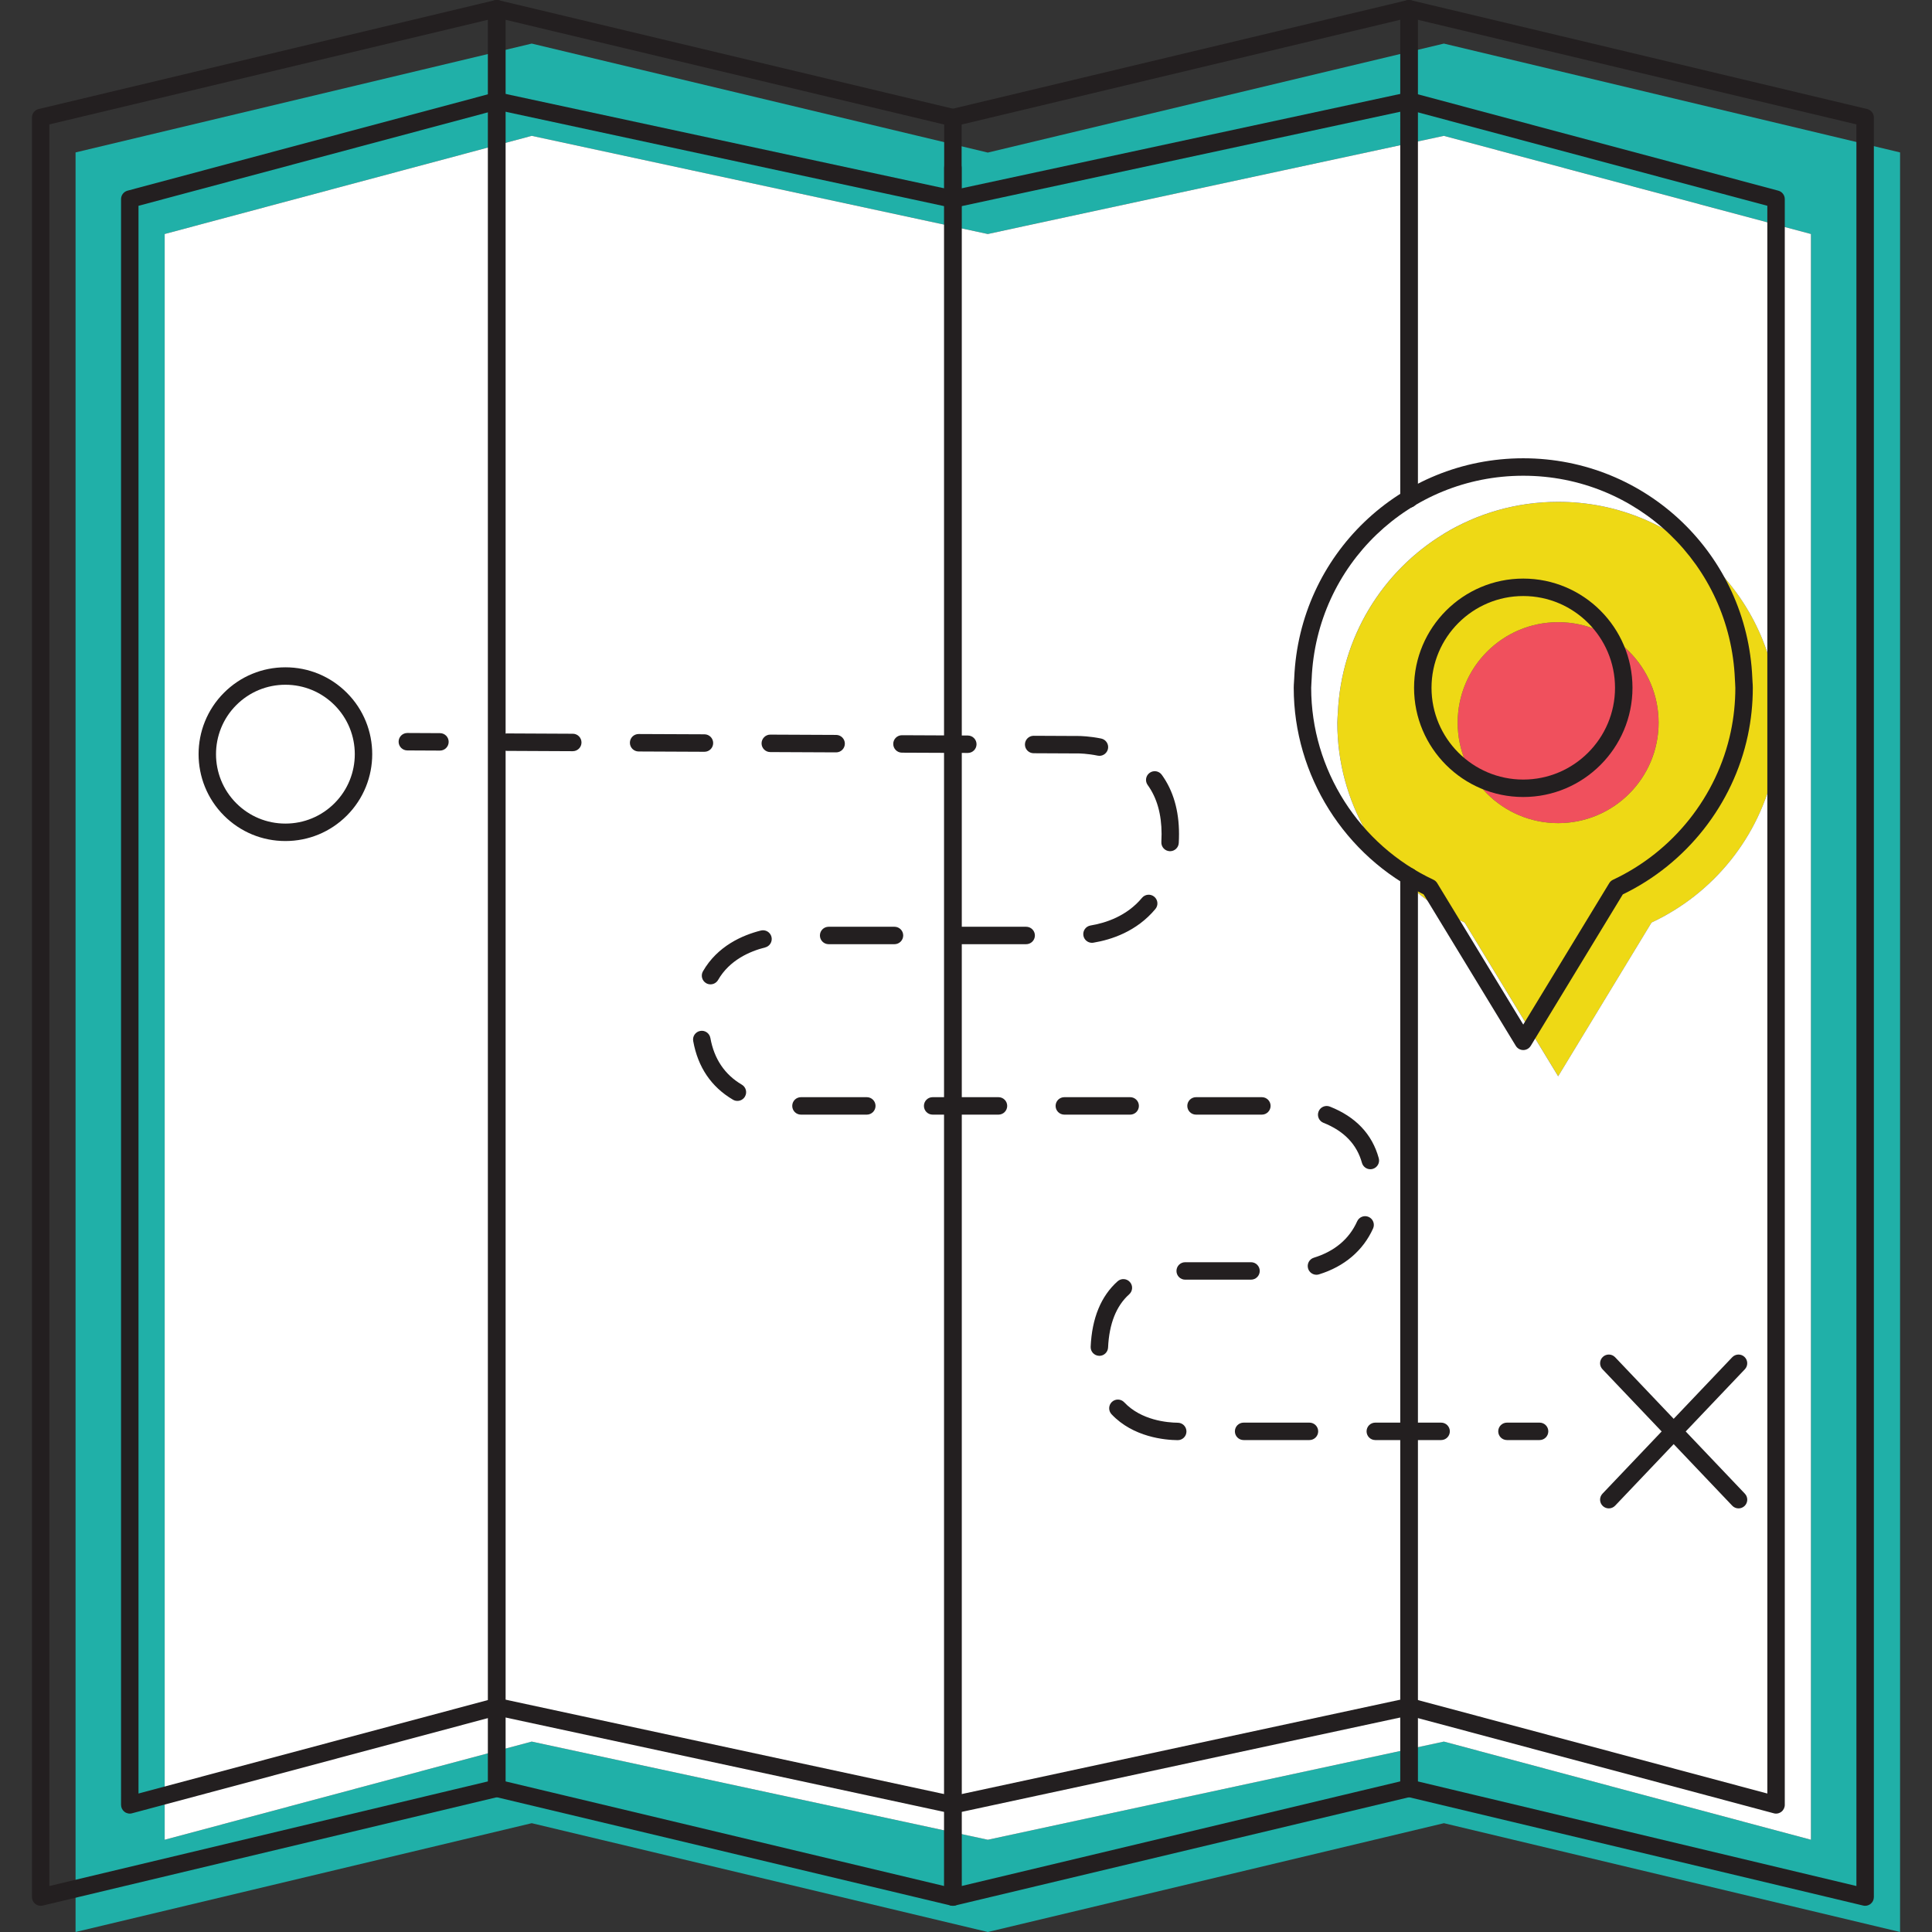 <?xml version="1.0" encoding="iso-8859-1"?>
<!-- Uploaded to: SVG Repo, www.svgrepo.com, Generator: SVG Repo Mixer Tools -->
<!DOCTYPE svg PUBLIC "-//W3C//DTD SVG 1.1//EN" "http://www.w3.org/Graphics/SVG/1.1/DTD/svg11.dtd">
<svg height="800px" width="800px" version="1.1" id="Capa_1" xmlns="http://www.w3.org/2000/svg" xmlns:xlink="http://www.w3.org/1999/xlink" 
	 viewBox="0 0 123.42 123.42" xml:space="preserve">
<rect x="0" y="0" width="123.42" height="123.42" fill="#333333" stroke="none"/>
<g>
	<g>
		<g>
			<path style="fill:#F0505D;" d="M99.54,52.584c3.542,0,6.416-2.874,6.416-6.417c0-3.548-2.874-6.422-6.416-6.422
				c-3.548,0-6.422,2.874-6.422,6.422C93.118,49.71,95.992,52.584,99.54,52.584z"/>
		</g>
		<g>
			<path style="fill:#EED915;" d="M92.238,34.103c-3.91,2.373-6.572,6.602-6.772,11.469l-0.006,0.044
				c-0.006,0.184-0.027,0.368-0.027,0.552c0,5.113,2.729,9.581,6.806,12.054c0.429,0.262,0.869,0.501,1.325,0.712l5.977,9.82
				l5.965-9.82c3.955-1.849,6.906-5.47,7.837-9.842c0.2-0.94,0.301-1.921,0.301-2.924c0-0.194-0.017-0.379-0.028-0.573v-0.022
				c-0.316-7.513-6.488-13.513-14.074-13.513c-2.68,0-5.174,0.746-7.302,2.039V34.103z M99.54,39.745
				c3.542,0,6.416,2.874,6.416,6.422c0,3.543-2.874,6.417-6.416,6.417c-3.548,0-6.422-2.874-6.422-6.417
				C93.118,42.619,95.992,39.745,99.54,39.745z"/>
		</g>
		<g>
			<path style="fill:#20B0A8;" d="M92.238,2.784l-7.052,1.683l-22.083,5.28L33.968,2.784L4.827,9.737V123.42l29.141-6.951
				l29.136,6.951l29.135-6.951l29.141,6.951V9.737L92.238,2.784z M115.687,46.167v43.149v8.717v19.494l-23.448-6.271l-29.135,6.271
				l-29.136-6.271l-23.448,6.271V50.406V14.949l23.448-6.271l29.136,6.271l2.339-0.507l16.486-3.549l10.31-2.216l23.448,6.271
				V46.167z"/>
		</g>
		<g>
			<path style="fill:#FFFFFF;" d="M115.687,89.317V46.167V14.949L92.238,8.678l-10.31,2.216l-16.486,3.549l-2.339,0.507
				L33.968,8.678L10.52,14.949v35.457v67.121l23.448-6.271l29.136,6.271l29.135-6.271l23.448,6.271V89.317 M99.54,32.059
				c7.586,0,13.758,6,14.074,13.513v0.022c0.012,0.194,0.028,0.379,0.028,0.573c0,1.003-0.101,1.983-0.301,2.924
				c-0.931,4.372-3.882,7.993-7.837,9.842l-5.965,9.82l-5.977-9.82c-0.456-0.211-0.896-0.45-1.325-0.712
				c-4.077-2.473-6.806-6.94-6.806-12.054c0-0.184,0.021-0.368,0.027-0.552l0.006-0.044c0.2-4.867,2.862-9.096,6.772-11.469v-0.005
				C94.366,32.805,96.861,32.059,99.54,32.059z"/>
		</g>
	</g>
	<g>
		<g>
			<g>
				<g>
					<path style="fill:#231F20;" d="M2.599,121.746c-0.125,0-0.246-0.042-0.346-0.121c-0.134-0.106-0.212-0.266-0.212-0.437V7.507
						c0-0.258,0.177-0.481,0.429-0.542l29.137-6.949c0.166-0.04,0.341-0.001,0.475,0.104s0.212,0.267,0.212,0.438v113.681
						c0,0.258-0.177,0.482-0.429,0.542l-29.137,6.95C2.685,121.74,2.642,121.746,2.599,121.746z M3.155,7.947v112.535l28.023-6.684
						V1.263L3.155,7.947z"/>
				</g>
			</g>
			<g>
				<g>
					<path style="fill:#231F20;" d="M90.011,32.431c-0.308,0-0.558-0.249-0.558-0.557V1.263l-28.45,6.795
						c-0.299,0.071-0.6-0.113-0.672-0.412c-0.071-0.3,0.113-0.601,0.412-0.672l29.139-6.958c0.165-0.04,0.34-0.001,0.474,0.104
						s0.212,0.267,0.212,0.438v31.316C90.568,32.182,90.318,32.431,90.011,32.431z"/>
				</g>
			</g>
			<g>
				<g>
					<path style="fill:#231F20;" d="M60.873,121.746c-0.044,0-0.087-0.006-0.13-0.016l-29.137-6.95
						c-0.251-0.06-0.428-0.284-0.428-0.542V0.558c0-0.171,0.078-0.332,0.212-0.438c0.134-0.105,0.308-0.146,0.475-0.104
						l29.138,6.958c0.25,0.06,0.427,0.284,0.427,0.542v113.673c0,0.171-0.078,0.331-0.212,0.437
						C61.119,121.704,60.997,121.746,60.873,121.746z M32.293,113.799l28.023,6.684V7.955L32.293,1.264V113.799z"/>
				</g>
			</g>
			<g>
				<g>
					<path style="fill:#231F20;" d="M60.873,121.746c-0.124,0-0.246-0.042-0.345-0.121c-0.134-0.106-0.212-0.266-0.212-0.437V10.709
						c0-0.308,0.249-0.557,0.557-0.557c0.308,0,0.557,0.249,0.557,0.557v109.773l28.023-6.684V55.992
						c0-0.307,0.25-0.557,0.558-0.557c0.307,0,0.557,0.25,0.557,0.557v58.246c0,0.258-0.177,0.482-0.428,0.542l-29.137,6.95
						C60.96,121.74,60.917,121.746,60.873,121.746z"/>
				</g>
			</g>
			<g>
				<g>
					<path style="fill:#231F20;" d="M119.148,121.746c-0.043,0-0.086-0.006-0.129-0.016l-29.137-6.95
						c-0.252-0.06-0.429-0.284-0.429-0.542V55.992c0-0.307,0.25-0.557,0.558-0.557c0.307,0,0.557,0.25,0.557,0.557v57.807
						l28.023,6.684V7.947L90.568,1.263v30.611c0,0.308-0.25,0.557-0.557,0.557c-0.308,0-0.558-0.249-0.558-0.557V0.558
						c0-0.171,0.078-0.332,0.212-0.438c0.134-0.105,0.309-0.146,0.475-0.104l29.137,6.949c0.252,0.061,0.429,0.284,0.429,0.542
						v113.682c0,0.171-0.078,0.331-0.212,0.437C119.394,121.704,119.273,121.746,119.148,121.746z"/>
				</g>
			</g>
			<g>
				<g>
					<path style="fill:#231F20;" d="M113.458,115.857c-0.049,0-0.097-0.007-0.144-0.02L89.996,109.6l-29.006,6.243
						c-0.077,0.018-0.157,0.018-0.234,0L31.75,109.6l-23.317,6.237c-0.166,0.046-0.345,0.01-0.482-0.096
						c-0.138-0.106-0.218-0.27-0.218-0.442V12.72c0-0.253,0.169-0.474,0.413-0.539l23.446-6.27c0.085-0.024,0.175-0.026,0.261-0.007
						l29.02,6.245l29.021-6.245c0.086-0.02,0.175-0.018,0.261,0.007l23.447,6.27c0.244,0.065,0.413,0.286,0.413,0.537v102.581
						c0,0.173-0.08,0.336-0.219,0.442C113.698,115.816,113.579,115.857,113.458,115.857z M31.736,108.471
						c0.04,0,0.079,0.004,0.117,0.012l29.02,6.247l29.021-6.247c0.086-0.019,0.175-0.016,0.261,0.007l22.746,6.084V13.146
						L89.996,7.021L60.99,13.264c-0.077,0.017-0.156,0.017-0.234,0L31.75,7.021L8.847,13.147v101.427l22.745-6.084
						C31.64,108.477,31.688,108.471,31.736,108.471z"/>
				</g>
			</g>
		</g>
		<g>
			<g>
				<path style="fill:#231F20;" d="M97.309,67.08c-0.194,0-0.375-0.103-0.476-0.268l-5.89-9.68
					c-5.046-2.438-8.297-7.599-8.297-13.194c0-0.123,0.008-0.244,0.016-0.365c0.005-0.068,0.01-0.137,0.013-0.205
					c0-0.005,0.003-0.055,0.003-0.059c0.329-7.865,6.755-14.033,14.631-14.033c7.875,0,14.302,6.168,14.633,14.043
					c0.004,0.098,0.009,0.168,0.013,0.238c0.01,0.126,0.018,0.252,0.018,0.381c0,1.025-0.106,2.049-0.317,3.042
					c-0.934,4.406-3.914,8.191-7.988,10.156l-5.882,9.676C97.684,66.978,97.503,67.08,97.309,67.08z M97.309,30.391
					c-7.276,0-13.214,5.698-13.518,12.976c-0.006,0.122-0.011,0.202-0.016,0.281c-0.007,0.097-0.014,0.192-0.014,0.291
					c0,5.222,3.064,10.034,7.809,12.259c0.1,0.047,0.183,0.121,0.24,0.215l5.498,9.038l5.493-9.034
					c0.057-0.094,0.14-0.169,0.239-0.215c3.839-1.798,6.65-5.331,7.524-9.452c0.194-0.917,0.293-1.862,0.293-2.811
					c0-0.104-0.007-0.205-0.014-0.306c-0.006-0.082-0.011-0.163-0.014-0.245C110.524,36.089,104.585,30.391,97.309,30.391z"/>
			</g>
		</g>
		<g>
			<g>
				<path style="fill:#231F20;" d="M97.309,50.914c-3.846,0-6.976-3.129-6.976-6.976c0-3.847,3.13-6.977,6.976-6.977
					c3.847,0,6.977,3.13,6.977,6.977C104.285,47.785,101.155,50.914,97.309,50.914z M97.309,38.076c-3.231,0-5.861,2.63-5.861,5.862
					c0,3.232,2.63,5.862,5.861,5.862c3.232,0,5.862-2.63,5.862-5.862C103.171,40.706,100.541,38.076,97.309,38.076z"/>
			</g>
		</g>
		<g>
			<g>
				<path style="fill:#231F20;" d="M111.062,96.359c-0.149,0-0.295-0.058-0.404-0.173l-8.287-8.715
					c-0.213-0.223-0.204-0.575,0.02-0.787c0.223-0.212,0.575-0.203,0.787,0.02l8.288,8.715c0.212,0.223,0.202,0.575-0.021,0.787
					C111.337,96.308,111.198,96.359,111.062,96.359z"/>
			</g>
		</g>
		<g>
			<g>
				<path style="fill:#231F20;" d="M102.774,96.359c-0.138,0-0.276-0.051-0.384-0.153c-0.224-0.212-0.232-0.564-0.02-0.787
					l8.287-8.715c0.213-0.223,0.565-0.231,0.787-0.02c0.223,0.212,0.232,0.564,0.021,0.787l-8.288,8.715
					C103.068,96.301,102.92,96.359,102.774,96.359z"/>
			</g>
		</g>
		<g>
			<g>
				<g>
					<path style="fill:#231F20;" d="M98.352,91.994h-2.084c-0.308,0-0.558-0.249-0.558-0.557c0-0.308,0.25-0.557,0.558-0.557h2.084
						c0.308,0,0.557,0.249,0.557,0.557C98.908,91.745,98.659,91.994,98.352,91.994z"/>
				</g>
			</g>
			<g>
				<g>
					<path style="fill:#231F20;" d="M75.237,92c-0.002,0-0.004,0-0.006,0c-0.809-0.008-2.839-0.186-4.223-1.654
						c-0.211-0.225-0.2-0.577,0.023-0.788c0.223-0.21,0.576-0.2,0.787,0.024c1.091,1.157,2.757,1.297,3.424,1.305
						c0.308,0.003,0.554,0.255,0.551,0.563C75.791,91.755,75.542,92,75.237,92z M92.062,91.994h-4.206
						c-0.308,0-0.557-0.249-0.557-0.557c0-0.308,0.249-0.557,0.557-0.557h4.206c0.308,0,0.557,0.249,0.557,0.557
						C92.618,91.745,92.369,91.994,92.062,91.994z M83.65,91.994h-4.206c-0.308,0-0.557-0.249-0.557-0.557
						c0-0.308,0.249-0.557,0.557-0.557h4.206c0.308,0,0.558,0.249,0.558,0.557C84.207,91.745,83.957,91.994,83.65,91.994z
						 M70.23,86.614c-0.008,0-0.017-0.001-0.025-0.002c-0.308-0.014-0.545-0.273-0.531-0.58c0.082-1.827,0.66-3.233,1.719-4.179
						c0.229-0.206,0.582-0.185,0.786,0.044c0.206,0.229,0.186,0.581-0.044,0.786c-0.826,0.738-1.279,1.882-1.349,3.398
						C70.773,86.379,70.526,86.614,70.23,86.614z M75.712,81.748c-0.308,0-0.557-0.25-0.557-0.557c0-0.309,0.249-0.558,0.557-0.558
						h4.206c0.308,0,0.557,0.249,0.557,0.557c0,0.308-0.249,0.557-0.557,0.557L75.712,81.748z M84.097,81.434
						c-0.237,0-0.458-0.153-0.532-0.393c-0.091-0.294,0.073-0.607,0.367-0.696c1.326-0.411,2.258-1.193,2.767-2.326
						c0.128-0.28,0.456-0.405,0.737-0.278c0.28,0.126,0.405,0.456,0.279,0.736c-0.639,1.416-1.833,2.43-3.454,2.932
						C84.207,81.426,84.152,81.434,84.097,81.434z M87.54,74.693c-0.244,0-0.469-0.163-0.537-0.41
						c-0.323-1.178-1.15-2.037-2.457-2.555c-0.286-0.113-0.426-0.436-0.313-0.723c0.113-0.286,0.435-0.428,0.724-0.313
						c1.65,0.653,2.701,1.762,3.121,3.296c0.082,0.297-0.093,0.603-0.39,0.685C87.638,74.686,87.589,74.693,87.54,74.693z
						 M80.61,71.205h-4.206c-0.307,0-0.557-0.25-0.557-0.558c0-0.308,0.25-0.557,0.557-0.557h4.206c0.309,0,0.558,0.249,0.558,0.557
						C81.167,70.955,80.918,71.205,80.61,71.205z M72.197,71.205h-4.205c-0.308,0-0.558-0.25-0.558-0.558
						c0-0.308,0.25-0.557,0.558-0.557h4.205c0.308,0,0.558,0.249,0.558,0.557C72.755,70.955,72.505,71.205,72.197,71.205z
						 M63.785,71.205h-4.206c-0.308,0-0.557-0.25-0.557-0.558c0-0.308,0.249-0.557,0.557-0.557h4.206
						c0.308,0,0.557,0.249,0.557,0.557C64.342,70.955,64.093,71.205,63.785,71.205z M55.374,71.205h-4.207
						c-0.308,0-0.557-0.25-0.557-0.558c0-0.308,0.249-0.557,0.557-0.557h4.207c0.307,0,0.557,0.249,0.557,0.557
						C55.931,70.955,55.681,71.205,55.374,71.205z M47.107,70.328c-0.097,0-0.193-0.024-0.282-0.076
						c-1.387-0.815-2.241-2.076-2.542-3.748c-0.055-0.303,0.147-0.593,0.451-0.646c0.3-0.056,0.591,0.146,0.646,0.45
						c0.24,1.337,0.917,2.341,2.01,2.983c0.265,0.156,0.354,0.497,0.197,0.763C47.484,70.231,47.297,70.328,47.107,70.328z
						 M45.388,62.882c-0.094,0-0.189-0.023-0.276-0.073c-0.267-0.153-0.358-0.494-0.206-0.76c0.928-1.617,2.525-2.31,3.701-2.605
						c0.297-0.074,0.601,0.106,0.676,0.404c0.075,0.299-0.105,0.602-0.403,0.676c-0.968,0.243-2.274,0.802-3.007,2.078
						C45.769,62.781,45.581,62.882,45.388,62.882z M65.553,60.317h-4.205c-0.308,0-0.558-0.25-0.558-0.557
						c0-0.308,0.25-0.557,0.558-0.557h4.205c0.308,0,0.558,0.249,0.558,0.557C66.111,60.067,65.861,60.317,65.553,60.317z
						 M57.142,60.317h-4.207c-0.308,0-0.557-0.25-0.557-0.557c0-0.308,0.249-0.557,0.557-0.557h4.207
						c0.307,0,0.557,0.249,0.557,0.557C57.698,60.067,57.448,60.317,57.142,60.317z M69.758,60.229
						c-0.268,0-0.504-0.192-0.549-0.466c-0.051-0.304,0.154-0.59,0.458-0.641c0.961-0.159,2.311-0.594,3.286-1.766
						c0.197-0.236,0.549-0.268,0.784-0.071c0.237,0.196,0.27,0.548,0.072,0.784c-1.195,1.436-2.813,1.962-3.961,2.152
						C69.819,60.227,69.788,60.229,69.758,60.229z M74.746,54.377c-0.01,0-0.019,0-0.029-0.001
						c-0.308-0.016-0.543-0.277-0.527-0.585c0.009-0.166,0.014-0.337,0.014-0.513c-0.001-1.265-0.299-2.316-0.888-3.129
						c-0.181-0.249-0.125-0.597,0.124-0.777c0.249-0.181,0.598-0.126,0.777,0.124c0.729,1.006,1.1,2.278,1.101,3.782
						c0,0.195-0.006,0.386-0.016,0.571C75.287,54.147,75.04,54.377,74.746,54.377z M70.232,48.284c-0.036,0-0.074-0.004-0.11-0.012
						c-0.654-0.133-1.177-0.143-1.305-0.142c-0.008,0-0.062,0.002-0.067,0.001l-2.721-0.013c-0.307-0.002-0.556-0.252-0.554-0.56
						c0.001-0.307,0.25-0.555,0.557-0.555c0.001,0,0.001,0,0.003,0l2.719,0.013l0.063-0.001c0.002,0,0.004,0,0.007,0
						c0.218,0,0.792,0.017,1.52,0.164c0.302,0.062,0.497,0.356,0.436,0.657C70.724,48.102,70.491,48.284,70.232,48.284z
						 M61.825,48.1c0,0-0.001,0-0.002,0l-4.206-0.018c-0.308-0.002-0.556-0.253-0.555-0.561c0.001-0.307,0.251-0.554,0.557-0.554
						c0.001,0,0.003,0,0.003,0l4.206,0.019c0.308,0.002,0.556,0.252,0.555,0.56C62.381,47.853,62.132,48.1,61.825,48.1z
						 M53.414,48.063c-0.001,0-0.003,0-0.003,0l-4.206-0.019c-0.308-0.001-0.556-0.252-0.555-0.56
						c0.002-0.308,0.261-0.559,0.56-0.555l4.206,0.019c0.308,0.002,0.556,0.252,0.555,0.56
						C53.969,47.816,53.72,48.063,53.414,48.063z M45.001,48.025c0,0-0.001,0-0.002,0l-4.206-0.019
						c-0.308-0.002-0.556-0.252-0.554-0.56c0.001-0.307,0.25-0.555,0.557-0.555c0.001,0,0.001,0,0.002,0l4.206,0.018
						c0.308,0.002,0.556,0.252,0.555,0.561C45.558,47.778,45.309,48.025,45.001,48.025z M36.589,47.988c0,0-0.001,0-0.002,0
						l-4.205-0.02c-0.309-0.001-0.557-0.252-0.555-0.56c0.001-0.307,0.25-0.555,0.557-0.555c0.001,0,0.002,0,0.002,0l4.206,0.02
						c0.308,0.001,0.556,0.251,0.555,0.56C37.146,47.739,36.896,47.988,36.589,47.988z"/>
				</g>
			</g>
			<g>
				<g>
					<path style="fill:#231F20;" d="M28.105,47.949h-0.002l-2.084-0.01c-0.308-0.001-0.556-0.252-0.555-0.559
						c0.001-0.307,0.25-0.555,0.557-0.555c0.002,0,0.002,0,0.003,0l2.084,0.01c0.308,0.001,0.556,0.251,0.554,0.56
						C28.66,47.701,28.411,47.949,28.105,47.949z"/>
				</g>
			</g>
		</g>
		<g>
			<g>
				<path style="fill:#231F20;" d="M18.232,53.727c-1.482,0-2.876-0.578-3.924-1.625c-2.163-2.164-2.162-5.685,0-7.847
					c1.048-1.049,2.442-1.626,3.924-1.626c1.482,0,2.876,0.577,3.924,1.626c2.163,2.162,2.163,5.682,0,7.847
					C21.108,53.149,19.714,53.727,18.232,53.727z M18.232,43.743c-1.185,0-2.298,0.462-3.136,1.299
					c-1.728,1.729-1.729,4.542-0.001,6.271c0.839,0.838,1.952,1.299,3.137,1.299c1.184,0,2.298-0.461,3.136-1.299
					c1.729-1.729,1.729-4.543,0-6.271C20.529,44.205,19.416,43.743,18.232,43.743z"/>
			</g>
		</g>
	</g>
</g>
</svg>